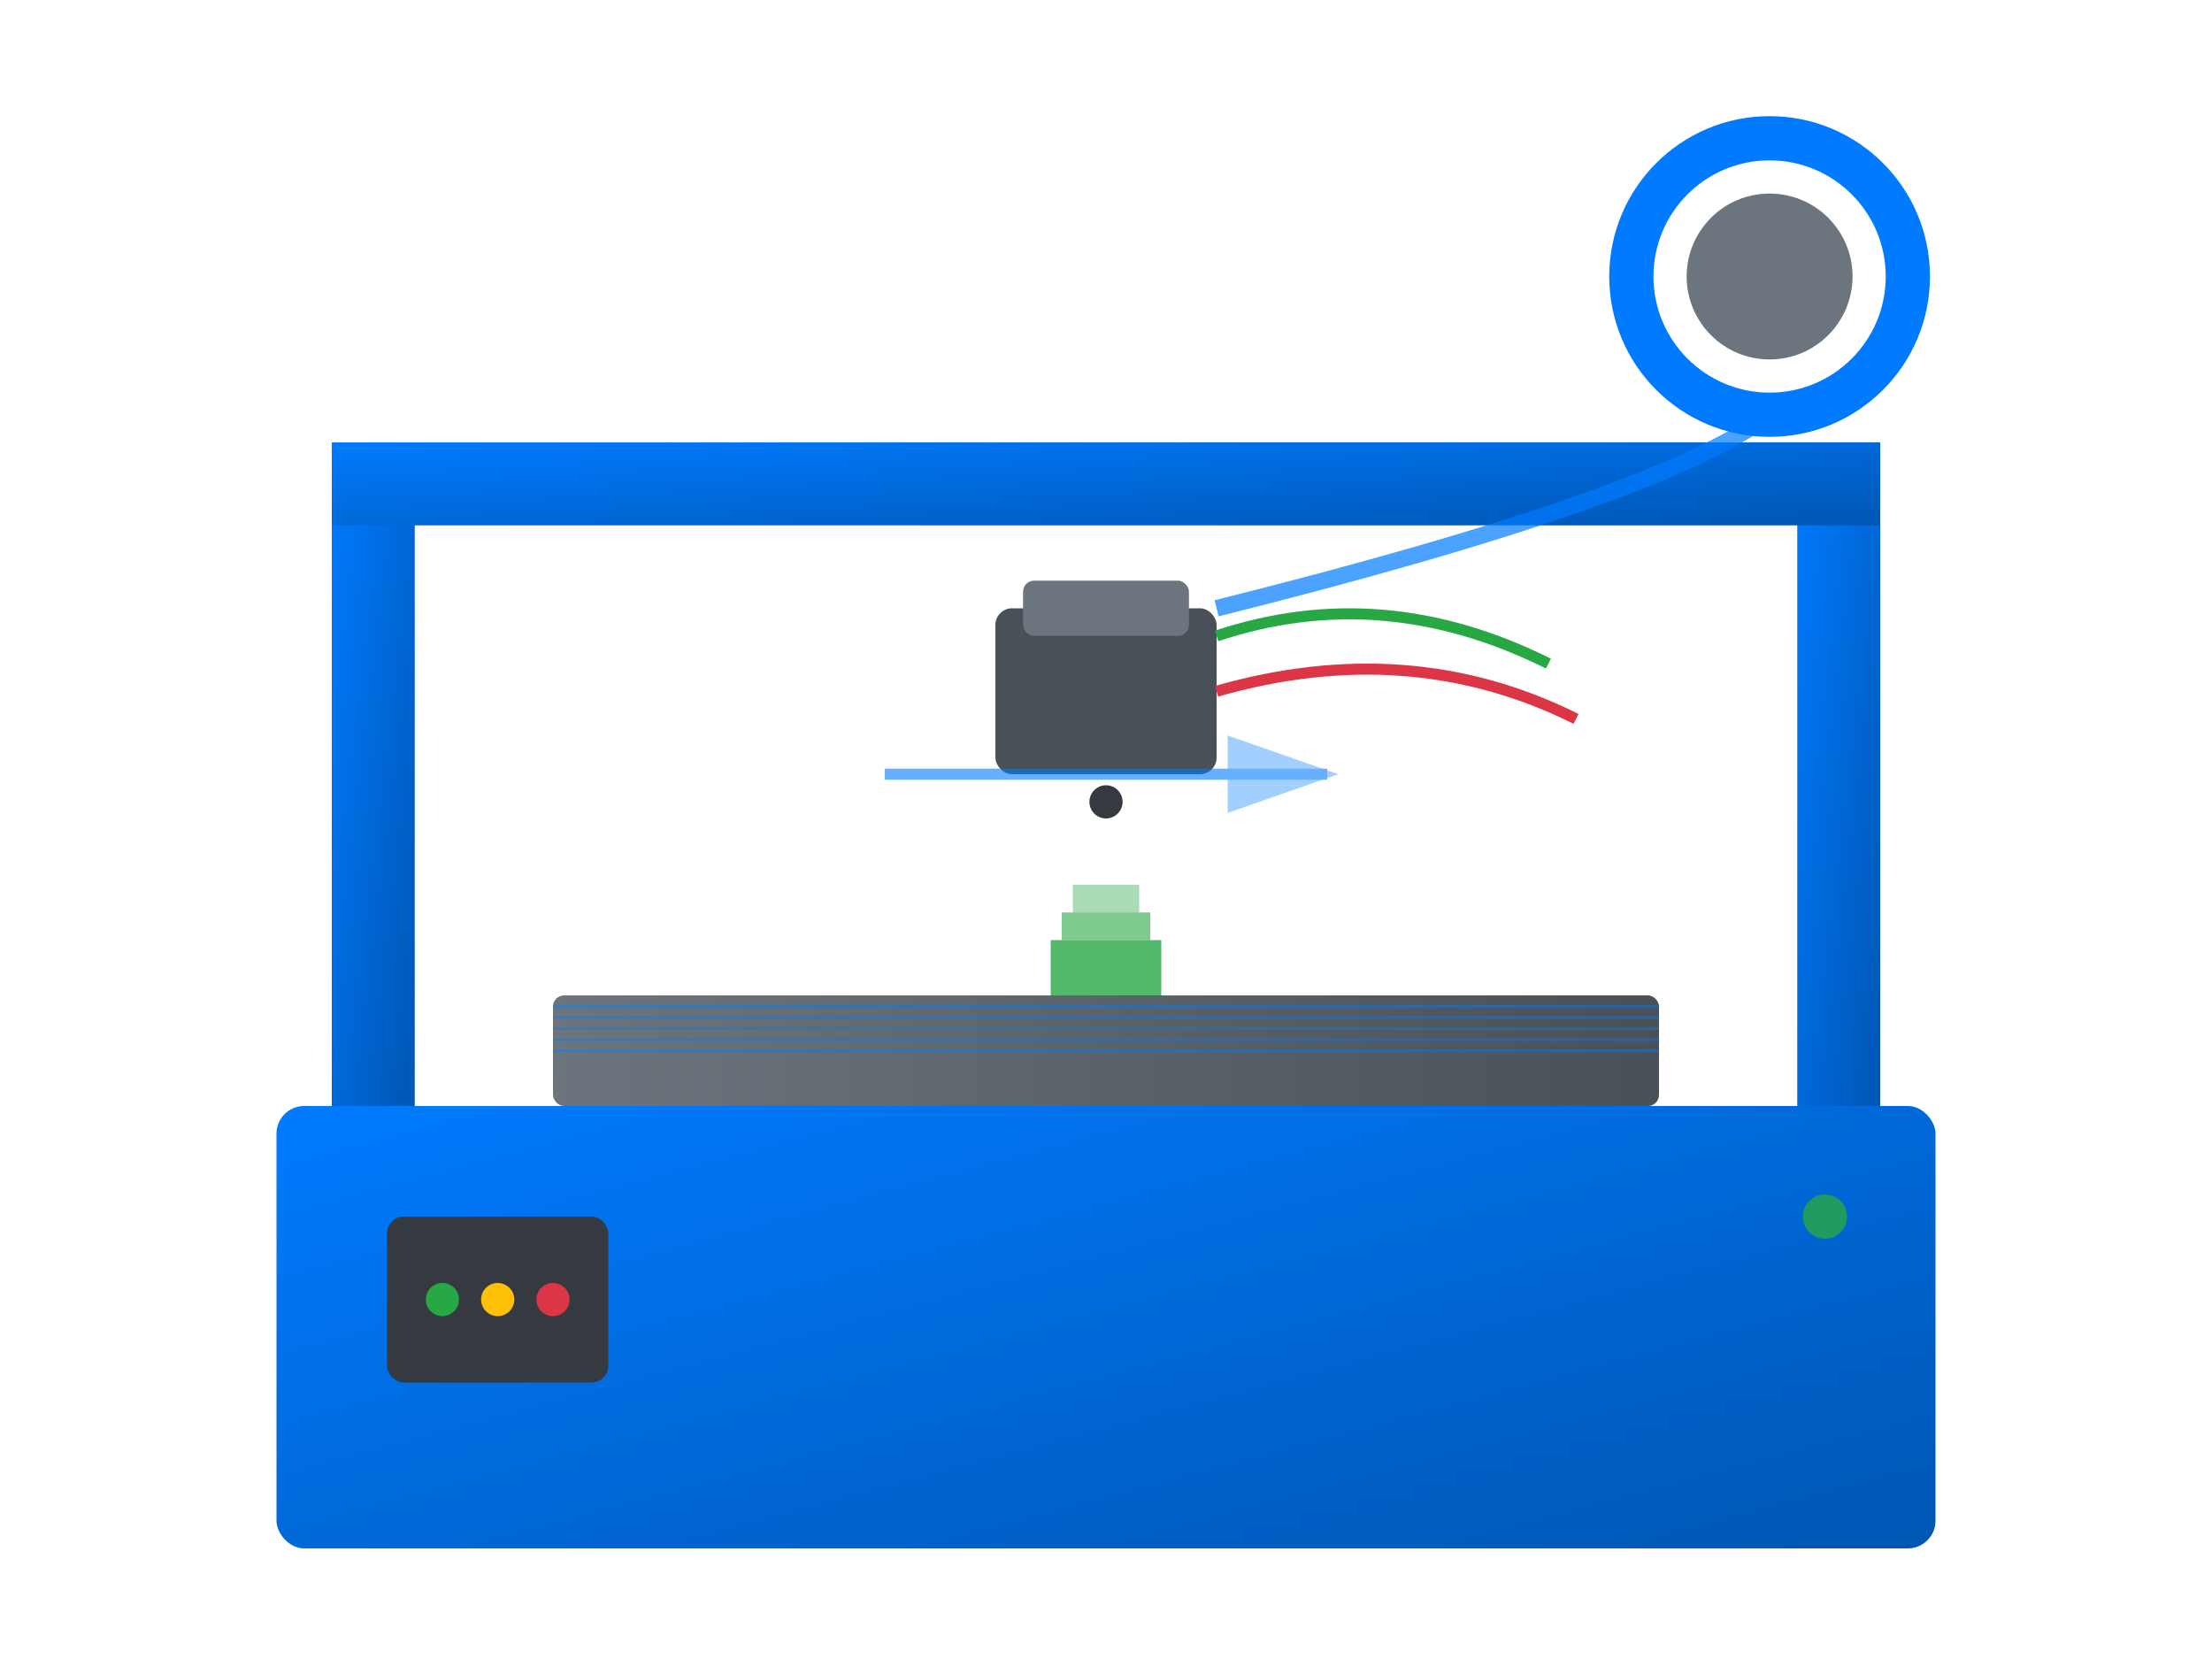 <svg viewBox="0 0 400 300" xmlns="http://www.w3.org/2000/svg">
  <defs>
    <linearGradient id="printerGradient" x1="0%" y1="0%" x2="100%" y2="100%">
      <stop offset="0%" style="stop-color:#007bff;stop-opacity:1" />
      <stop offset="100%" style="stop-color:#0056b3;stop-opacity:1" />
    </linearGradient>
    <linearGradient id="printBed" x1="0%" y1="0%" x2="100%" y2="0%">
      <stop offset="0%" style="stop-color:#6c757d;stop-opacity:1" />
      <stop offset="100%" style="stop-color:#495057;stop-opacity:1" />
    </linearGradient>
  </defs>
  
  <!-- Base/Frame -->
  <rect x="50" y="200" width="300" height="80" fill="url(#printerGradient)" rx="5"/>
  
  <!-- Vertical posts -->
  <rect x="60" y="80" width="15" height="120" fill="url(#printerGradient)"/>
  <rect x="325" y="80" width="15" height="120" fill="url(#printerGradient)"/>
  
  <!-- Top frame -->
  <rect x="60" y="80" width="280" height="15" fill="url(#printerGradient)"/>
  
  <!-- Print bed -->
  <rect x="100" y="180" width="200" height="20" fill="url(#printBed)" rx="2"/>
  
  <!-- Extruder assembly -->
  <rect x="180" y="110" width="40" height="30" fill="#495057" rx="3"/>
  <rect x="185" y="105" width="30" height="10" fill="#6c757d" rx="2"/>
  
  <!-- Extruder nozzle -->
  <circle cx="200" cy="145" r="3" fill="#343a40"/>
  
  <!-- Print head cables -->
  <path d="M 220 115 Q 250 105 280 120" stroke="#28a745" stroke-width="2" fill="none"/>
  <path d="M 220 125 Q 255 115 285 130" stroke="#dc3545" stroke-width="2" fill="none"/>
  
  <!-- Being printed object (small cube) -->
  <rect x="190" y="170" width="20" height="10" fill="#28a745" opacity="0.8"/>
  <rect x="192" y="165" width="16" height="5" fill="#28a745" opacity="0.6"/>
  <rect x="194" y="160" width="12" height="5" fill="#28a745" opacity="0.4"/>
  
  <!-- Filament spool -->
  <circle cx="320" cy="50" r="25" fill="none" stroke="#007bff" stroke-width="8"/>
  <circle cx="320" cy="50" r="15" fill="#6c757d"/>
  
  <!-- Filament path -->
  <path d="M 320 75 Q 300 90 220 110" stroke="#007bff" stroke-width="3" fill="none" opacity="0.7"/>
  
  <!-- Control panel -->
  <rect x="70" y="220" width="40" height="30" fill="#343a40" rx="3"/>
  <circle cx="80" cy="235" r="3" fill="#28a745"/>
  <circle cx="90" cy="235" r="3" fill="#ffc107"/>
  <circle cx="100" cy="235" r="3" fill="#dc3545"/>
  
  <!-- Status lights -->
  <circle cx="330" cy="220" r="4" fill="#28a745" opacity="0.8">
    <animate attributeName="opacity" values="0.3;1;0.3" dur="2s" repeatCount="indefinite"/>
  </circle>
  
  <!-- Layer lines showing 3D printing process -->
  <g stroke="#007bff" stroke-width="0.5" opacity="0.4">
    <line x1="100" y1="182" x2="300" y2="182"/>
    <line x1="100" y1="184" x2="300" y2="184"/>
    <line x1="100" y1="186" x2="300" y2="186"/>
    <line x1="100" y1="188" x2="300" y2="188"/>
    <line x1="100" y1="190" x2="300" y2="190"/>
  </g>
  
  <!-- Motion arrows indicating printing -->
  <defs>
    <marker id="arrowhead" markerWidth="10" markerHeight="7" refX="9" refY="3.5" orient="auto">
      <polygon points="0 0, 10 3.5, 0 7" fill="#007bff" opacity="0.6"/>
    </marker>
  </defs>
  
  <path d="M 160 140 L 240 140" stroke="#007bff" stroke-width="2" fill="none" 
        marker-end="url(#arrowhead)" opacity="0.6">
    <animate attributeName="opacity" values="0;1;0" dur="3s" repeatCount="indefinite"/>
  </path>
</svg>
